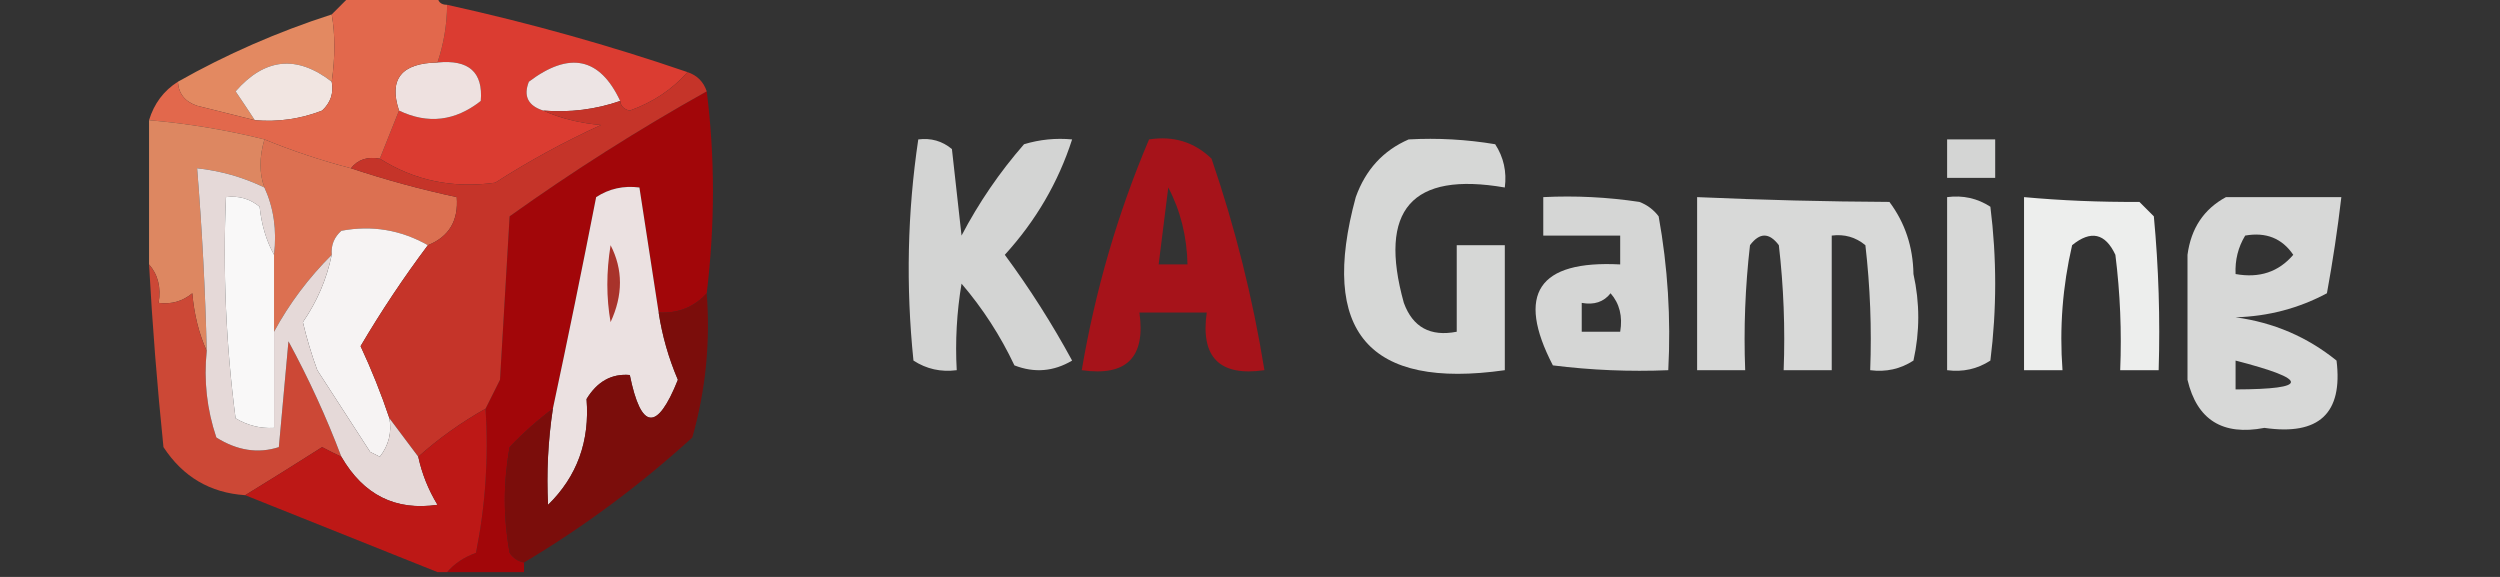 <?xml version="1.0" encoding="UTF-8"?>
<!DOCTYPE svg PUBLIC "-//W3C//DTD SVG 1.1//EN" "http://www.w3.org/Graphics/SVG/1.1/DTD/svg11.dtd">
<svg xmlns="http://www.w3.org/2000/svg" version="1.1" width="260px" height="60px" style="shape-rendering:geometricPrecision; text-rendering:geometricPrecision; image-rendering:optimizeQuality; fill-rule:evenodd; clip-rule:evenodd" xmlns:xlink="http://www.w3.org/1999/xlink">
<rect width="100%" height="100%" fill="#333333" stroke="none"/>
<g><path style="opacity:0.959" fill="#ea8d63" d="M 34.5,1.5 C 34.865,3.588 34.865,5.921 34.5,8.5C 30.876,5.69 27.543,6.023 24.5,9.5C 25.192,10.518 25.859,11.518 26.5,12.5C 24.518,12.005 22.518,11.505 20.5,11C 19.244,10.583 18.577,9.75 18.5,8.5C 23.541,5.649 28.875,3.316 34.5,1.5 Z"/></g>
<g><path style="opacity:1" fill="#db3c31" d="M 46.5,0.5 C 55.066,2.388 63.399,4.722 71.5,7.5C 69.911,9.306 67.911,10.639 65.5,11.5C 64.893,11.376 64.56,11.043 64.5,10.5C 62.385,5.974 59.218,5.307 55,8.5C 54.415,9.998 54.915,10.998 56.5,11.5C 58.292,12.309 60.292,12.809 62.5,13C 58.673,14.746 55.007,16.746 51.5,19C 47.113,19.618 43.113,18.785 39.5,16.5C 40.167,14.833 40.833,13.167 41.5,11.5C 44.501,12.936 47.335,12.602 50,10.5C 50.257,7.507 48.757,6.174 45.5,6.5C 46.15,4.565 46.483,2.565 46.5,0.5 Z"/></g>
<g><path style="opacity:1" fill="#eee1e0" d="M 45.5,6.5 C 48.757,6.174 50.257,7.507 50,10.5C 47.335,12.602 44.501,12.936 41.5,11.5C 40.412,8.23 41.745,6.563 45.5,6.5 Z"/></g>
<g><path style="opacity:1" fill="#ede4e4" d="M 64.5,10.5 C 61.946,11.388 59.279,11.721 56.5,11.5C 54.915,10.998 54.415,9.998 55,8.5C 59.218,5.307 62.385,5.974 64.5,10.5 Z"/></g>
<g><path style="opacity:1" fill="#f1e5e1" d="M 34.5,8.5 C 34.719,9.675 34.386,10.675 33.5,11.5C 31.253,12.374 28.92,12.708 26.5,12.5C 25.859,11.518 25.192,10.518 24.5,9.5C 27.543,6.023 30.876,5.69 34.5,8.5 Z"/></g>
<g><path style="opacity:0.788" fill="#fefffe" d="M 95.5,14.5 C 96.822,14.33 97.989,14.663 99,15.5C 99.333,18.5 99.667,21.5 100,24.5C 101.796,21.073 103.963,17.906 106.5,15C 108.134,14.507 109.801,14.34 111.5,14.5C 110.064,18.957 107.73,22.957 104.5,26.5C 107.083,29.997 109.416,33.664 111.5,37.5C 109.579,38.641 107.579,38.808 105.5,38C 104.04,34.911 102.207,32.078 100,29.5C 99.502,32.482 99.335,35.482 99.5,38.5C 97.856,38.714 96.356,38.38 95,37.5C 94.202,29.754 94.369,22.087 95.5,14.5 Z"/></g>
<g><path style="opacity:0.802" fill="#fefffe" d="M 146.5,14.5 C 149.518,14.335 152.518,14.502 155.5,15C 156.38,16.356 156.714,17.856 156.5,19.5C 146.812,17.826 143.312,21.826 146,31.5C 146.928,34.035 148.762,35.035 151.5,34.5C 151.5,31.5 151.5,28.5 151.5,25.5C 153.167,25.5 154.833,25.5 156.5,25.5C 156.5,29.833 156.5,34.167 156.5,38.5C 142.353,40.51 137.186,34.51 141,20.5C 142.021,17.65 143.854,15.65 146.5,14.5 Z"/></g>
<g><path style="opacity:0.796" fill="#fefffe" d="M 202.5,14.5 C 204.167,14.5 205.833,14.5 207.5,14.5C 207.5,15.833 207.5,17.167 207.5,18.5C 205.833,18.5 204.167,18.5 202.5,18.5C 202.5,17.167 202.5,15.833 202.5,14.5 Z"/></g>
<g><path style="opacity:0.926" fill="#af1118" d="M 119.5,14.5 C 122.044,14.104 124.211,14.771 126,16.5C 128.464,23.69 130.297,31.023 131.5,38.5C 126.839,39.168 124.839,37.168 125.5,32.5C 123.167,32.5 120.833,32.5 118.5,32.5C 119.161,37.168 117.161,39.168 112.5,38.5C 113.916,30.156 116.25,22.156 119.5,14.5 Z M 121.5,19.5 C 122.768,21.905 123.435,24.572 123.5,27.5C 122.5,27.5 121.5,27.5 120.5,27.5C 120.833,24.833 121.167,22.167 121.5,19.5 Z"/></g>
<g><path style="opacity:1" fill="#e2684c" d="M 36.5,-0.5 C 39.5,-0.5 42.5,-0.5 45.5,-0.5C 45.5,0.167 45.833,0.5 46.5,0.5C 46.483,2.565 46.15,4.565 45.5,6.5C 41.745,6.563 40.412,8.23 41.5,11.5C 40.833,13.167 40.167,14.833 39.5,16.5C 38.209,16.263 37.209,16.596 36.5,17.5C 33.421,16.696 30.421,15.696 27.5,14.5C 23.557,13.514 19.557,12.848 15.5,12.5C 16.026,10.77 17.026,9.436 18.5,8.5C 18.577,9.75 19.244,10.583 20.5,11C 22.518,11.505 24.518,12.005 26.5,12.5C 28.92,12.708 31.253,12.374 33.5,11.5C 34.386,10.675 34.719,9.675 34.5,8.5C 34.865,5.921 34.865,3.588 34.5,1.5C 35.167,0.833 35.833,0.167 36.5,-0.5 Z"/></g>
<g><path style="opacity:1" fill="#a20609" d="M 73.5,9.5 C 74.361,16.332 74.361,23.332 73.5,30.5C 72.18,31.942 70.514,32.608 68.5,32.5C 67.833,28.167 67.167,23.833 66.5,19.5C 64.856,19.287 63.356,19.62 62,20.5C 60.556,27.887 59.056,35.22 57.5,42.5C 55.914,43.675 54.414,45.009 53,46.5C 52.333,50.167 52.333,53.833 53,57.5C 53.383,58.056 53.883,58.389 54.5,58.5C 54.5,58.833 54.5,59.167 54.5,59.5C 51.833,59.5 49.167,59.5 46.5,59.5C 47.261,58.609 48.261,57.942 49.5,57.5C 50.494,52.544 50.828,47.544 50.5,42.5C 50.987,41.527 51.487,40.527 52,39.5C 52.333,33.833 52.667,28.167 53,22.5C 59.608,17.781 66.441,13.448 73.5,9.5 Z"/></g>
<g><path style="opacity:1" fill="#dc7051" d="M 27.5,14.5 C 30.421,15.696 33.421,16.696 36.5,17.5C 40.11,18.703 43.777,19.703 47.5,20.5C 47.69,22.959 46.69,24.625 44.5,25.5C 41.686,23.904 38.686,23.404 35.5,24C 34.748,24.671 34.414,25.504 34.5,26.5C 32.087,28.906 30.087,31.572 28.5,34.5C 28.5,31.833 28.5,29.167 28.5,26.5C 28.802,23.941 28.468,21.607 27.5,19.5C 26.955,18.036 26.955,16.369 27.5,14.5 Z"/></g>
<g><path style="opacity:0.799" fill="#fefffe" d="M 160.5,20.5 C 163.85,20.335 167.183,20.502 170.5,21C 171.308,21.308 171.975,21.808 172.5,22.5C 173.451,27.77 173.785,33.103 173.5,38.5C 169.486,38.666 165.486,38.499 161.5,38C 157.644,30.561 159.977,27.061 168.5,27.5C 168.5,26.5 168.5,25.5 168.5,24.5C 165.833,24.5 163.167,24.5 160.5,24.5C 160.5,23.167 160.5,21.833 160.5,20.5 Z M 167.5,30.5 C 168.434,31.568 168.768,32.901 168.5,34.5C 167.167,34.5 165.833,34.5 164.5,34.5C 164.5,33.5 164.5,32.5 164.5,31.5C 165.791,31.737 166.791,31.404 167.5,30.5 Z"/></g>
<g><path style="opacity:0.81" fill="#fefffe" d="M 176.5,20.5 C 183.324,20.8 189.991,20.967 196.5,21C 198.121,23.166 198.955,25.666 199,28.5C 199.667,31.5 199.667,34.5 199,37.5C 197.644,38.38 196.144,38.714 194.5,38.5C 194.666,34.154 194.499,29.821 194,25.5C 192.989,24.663 191.822,24.33 190.5,24.5C 190.5,29.167 190.5,33.833 190.5,38.5C 188.833,38.5 187.167,38.5 185.5,38.5C 185.666,34.154 185.499,29.821 185,25.5C 184,24.167 183,24.167 182,25.5C 181.501,29.821 181.334,34.154 181.5,38.5C 179.833,38.5 178.167,38.5 176.5,38.5C 176.5,32.5 176.5,26.5 176.5,20.5 Z"/></g>
<g><path style="opacity:0.807" fill="#fefffe" d="M 202.5,20.5 C 204.144,20.287 205.644,20.62 207,21.5C 207.667,26.833 207.667,32.167 207,37.5C 205.644,38.38 204.144,38.714 202.5,38.5C 202.5,32.5 202.5,26.5 202.5,20.5 Z"/></g>
<g><path style="opacity:0.917" fill="#fefffe" d="M 210.5,20.5 C 214.356,20.855 218.356,21.022 222.5,21C 223,21.5 223.5,22 224,22.5C 224.499,27.823 224.666,33.156 224.5,38.5C 223.167,38.5 221.833,38.5 220.5,38.5C 220.666,34.486 220.499,30.486 220,26.5C 218.946,24.246 217.446,23.913 215.5,25.5C 214.508,29.783 214.174,34.116 214.5,38.5C 213.167,38.5 211.833,38.5 210.5,38.5C 210.5,32.5 210.5,26.5 210.5,20.5 Z"/></g>
<g><path style="opacity:0.806" fill="#fefffe" d="M 231.5,20.5 C 235.5,20.5 239.5,20.5 243.5,20.5C 243.11,23.839 242.61,27.173 242,30.5C 239.07,32.066 235.903,32.9 232.5,33C 236.451,33.536 239.951,35.036 243,37.5C 243.675,42.988 241.175,45.321 235.5,44.5C 231.15,45.333 228.483,43.666 227.5,39.5C 227.5,35.167 227.5,30.833 227.5,26.5C 227.866,23.744 229.2,21.744 231.5,20.5 Z M 233.5,24.5 C 235.665,24.116 237.332,24.783 238.5,26.5C 236.977,28.282 234.977,28.949 232.5,28.5C 232.433,27.041 232.766,25.708 233.5,24.5 Z M 232.5,37.5 C 240.177,39.477 240.177,40.477 232.5,40.5C 232.5,39.5 232.5,38.5 232.5,37.5 Z"/></g>
<g><path style="opacity:0.949" fill="#e58b63" d="M 15.5,12.5 C 19.557,12.848 23.557,13.514 27.5,14.5C 26.955,16.369 26.955,18.036 27.5,19.5C 25.299,18.434 22.965,17.767 20.5,17.5C 21.014,23.822 21.347,30.155 21.5,36.5C 20.691,34.708 20.191,32.708 20,30.5C 18.989,31.337 17.822,31.67 16.5,31.5C 16.768,29.901 16.434,28.568 15.5,27.5C 15.5,22.5 15.5,17.5 15.5,12.5 Z"/></g>
<g><path style="opacity:1" fill="#f6f3f3" d="M 44.5,25.5 C 41.981,28.857 39.648,32.357 37.5,36C 38.651,38.465 39.651,40.965 40.5,43.5C 40.762,44.978 40.429,46.311 39.5,47.5C 39.167,47.333 38.833,47.167 38.5,47C 36.665,44.148 34.831,41.315 33,38.5C 32.399,36.863 31.899,35.197 31.5,33.5C 32.977,31.361 33.977,29.028 34.5,26.5C 34.414,25.504 34.748,24.671 35.5,24C 38.686,23.404 41.686,23.904 44.5,25.5 Z"/></g>
<g><path style="opacity:1" fill="#ebe1e1" d="M 68.5,32.5 C 68.866,34.905 69.533,37.238 70.5,39.5C 68.334,44.911 66.668,44.744 65.5,39C 63.613,38.837 62.113,39.671 61,41.5C 61.348,45.887 60.014,49.553 57,52.5C 56.828,49.175 56.995,45.841 57.5,42.5C 59.056,35.22 60.556,27.887 62,20.5C 63.356,19.62 64.856,19.287 66.5,19.5C 67.167,23.833 67.833,28.167 68.5,32.5 Z"/></g>
<g><path style="opacity:1" fill="#a8332b" d="M 63.5,25.5 C 64.8,28.024 64.8,30.691 63.5,33.5C 63.051,30.956 63.051,28.29 63.5,25.5 Z"/></g>
<g><path style="opacity:1" fill="#c53429" d="M 71.5,7.5 C 72.5,7.833 73.167,8.5 73.5,9.5C 66.441,13.448 59.608,17.781 53,22.5C 52.667,28.167 52.333,33.833 52,39.5C 51.487,40.527 50.987,41.527 50.5,42.5C 47.953,43.934 45.62,45.6 43.5,47.5C 42.5,46.167 41.5,44.833 40.5,43.5C 39.651,40.965 38.651,38.465 37.5,36C 39.648,32.357 41.981,28.857 44.5,25.5C 46.69,24.625 47.69,22.959 47.5,20.5C 43.777,19.703 40.11,18.703 36.5,17.5C 37.209,16.596 38.209,16.263 39.5,16.5C 43.113,18.785 47.113,19.618 51.5,19C 55.007,16.746 58.673,14.746 62.5,13C 60.292,12.809 58.292,12.309 56.5,11.5C 59.279,11.721 61.946,11.388 64.5,10.5C 64.56,11.043 64.893,11.376 65.5,11.5C 67.911,10.639 69.911,9.306 71.5,7.5 Z"/></g>
<g><path style="opacity:0.876" fill="#860806" d="M 73.5,30.5 C 73.888,35.628 73.388,40.628 72,45.5C 66.553,50.461 60.72,54.794 54.5,58.5C 53.883,58.389 53.383,58.056 53,57.5C 52.333,53.833 52.333,50.167 53,46.5C 54.414,45.009 55.914,43.675 57.5,42.5C 56.995,45.841 56.828,49.175 57,52.5C 60.014,49.553 61.348,45.887 61,41.5C 62.113,39.671 63.613,38.837 65.5,39C 66.668,44.744 68.334,44.911 70.5,39.5C 69.533,37.238 68.866,34.905 68.5,32.5C 70.514,32.608 72.18,31.942 73.5,30.5 Z"/></g>
<g><path style="opacity:0.986" fill="#ce4836" d="M 15.5,27.5 C 16.434,28.568 16.768,29.901 16.5,31.5C 17.822,31.67 18.989,31.337 20,30.5C 20.191,32.708 20.691,34.708 21.5,36.5C 21.183,39.572 21.516,42.572 22.5,45.5C 24.674,46.863 26.841,47.197 29,46.5C 29.333,42.833 29.667,39.167 30,35.5C 32.119,39.402 33.952,43.402 35.5,47.5C 34.85,47.196 34.184,46.863 33.5,46.5C 30.798,48.22 28.132,49.887 25.5,51.5C 21.862,51.262 19.029,49.596 17,46.5C 16.349,40.173 15.849,33.84 15.5,27.5 Z"/></g>
<g><path style="opacity:1" fill="#e5d9d8" d="M 27.5,19.5 C 28.468,21.607 28.802,23.941 28.5,26.5C 27.698,25.048 27.198,23.382 27,21.5C 25.989,20.663 24.822,20.33 23.5,20.5C 23.169,28.195 23.503,35.862 24.5,43.5C 25.736,44.246 27.07,44.579 28.5,44.5C 28.5,41.167 28.5,37.833 28.5,34.5C 30.087,31.572 32.087,28.906 34.5,26.5C 33.977,29.028 32.977,31.361 31.5,33.5C 31.899,35.197 32.399,36.863 33,38.5C 34.831,41.315 36.665,44.148 38.5,47C 38.833,47.167 39.167,47.333 39.5,47.5C 40.429,46.311 40.762,44.978 40.5,43.5C 41.5,44.833 42.5,46.167 43.5,47.5C 43.877,49.258 44.544,50.925 45.5,52.5C 41.135,53.143 37.802,51.477 35.5,47.5C 33.952,43.402 32.119,39.402 30,35.5C 29.667,39.167 29.333,42.833 29,46.5C 26.841,47.197 24.674,46.863 22.5,45.5C 21.516,42.572 21.183,39.572 21.5,36.5C 21.347,30.155 21.014,23.822 20.5,17.5C 22.965,17.767 25.299,18.434 27.5,19.5 Z"/></g>
<g><path style="opacity:1" fill="#f9f8f8" d="M 28.5,26.5 C 28.5,29.167 28.5,31.833 28.5,34.5C 28.5,37.833 28.5,41.167 28.5,44.5C 27.07,44.579 25.736,44.246 24.5,43.5C 23.503,35.862 23.169,28.195 23.5,20.5C 24.822,20.33 25.989,20.663 27,21.5C 27.198,23.382 27.698,25.048 28.5,26.5 Z"/></g>
<g><path style="opacity:1" fill="#bd1816" d="M 50.5,42.5 C 50.828,47.544 50.494,52.544 49.5,57.5C 48.261,57.942 47.261,58.609 46.5,59.5C 46.167,59.5 45.833,59.5 45.5,59.5C 38.833,56.833 32.167,54.167 25.5,51.5C 28.132,49.887 30.798,48.22 33.5,46.5C 34.184,46.863 34.85,47.196 35.5,47.5C 37.802,51.477 41.135,53.143 45.5,52.5C 44.544,50.925 43.877,49.258 43.5,47.5C 45.62,45.6 47.953,43.934 50.5,42.5 Z"/></g>
</svg>
